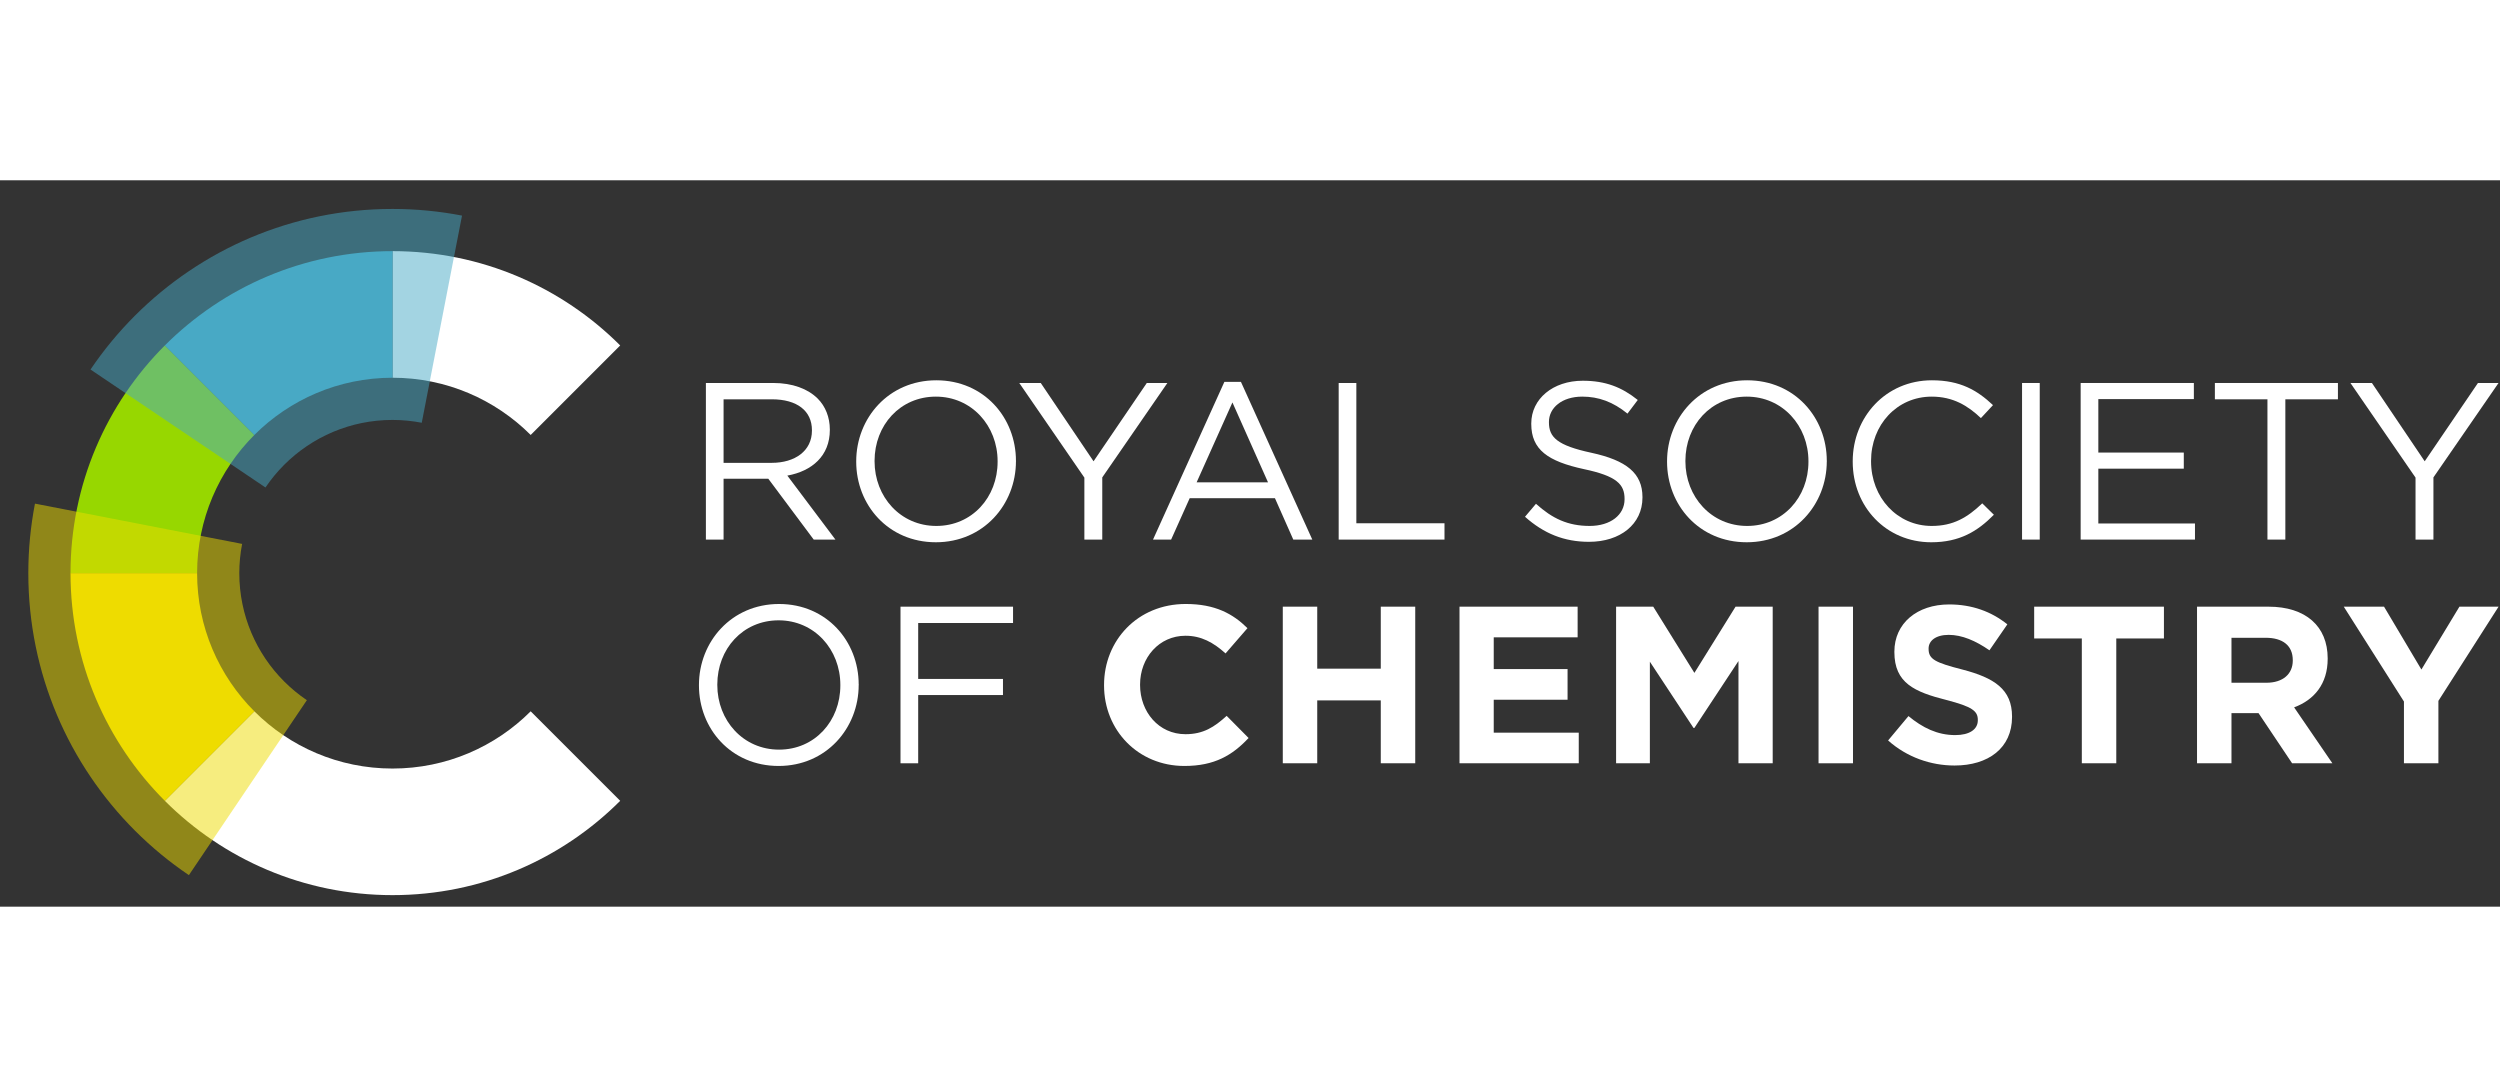 <?xml version="1.0" encoding="UTF-8" standalone="no"?>
<!-- Created with Inkscape (http://www.inkscape.org/) -->
<svg xmlns:inkscape="http://www.inkscape.org/namespaces/inkscape" xmlns:sodipodi="http://sodipodi.sourceforge.net/DTD/sodipodi-0.dtd" xmlns="http://www.w3.org/2000/svg" xmlns:svg="http://www.w3.org/2000/svg" version="1.1" id="svg2" width="521.575" height="226.772" viewBox="52 52 413 120" sodipodi:docname="RSC_logo_REV_RGB.ai">
  <rect x="52" y="52" width="413" height="120" fill="#333333" stroke="none"/>
  <defs id="defs6">
    <clipPath clipPathUnits="userSpaceOnUse" id="clipPath16">
      <path d="M 0,170.079 H 391.181 V 0 H 0 Z" id="path14"/>
    </clipPath>
    <clipPath clipPathUnits="userSpaceOnUse" id="clipPath132">
      <path d="M 50.228,127.559 H 96.267 V 93.041 H 50.228 Z" id="path130"/>
    </clipPath>
    <clipPath clipPathUnits="userSpaceOnUse" id="clipPath148">
      <path d="M 42.52,91.037 H 77.038 V 44.999 H 42.52 Z" id="path146"/>
    </clipPath>
  </defs>
  <sodipodi:namedview id="namedview4" pagecolor="#ffffff" bordercolor="#000000" borderopacity="0.25" inkscape:showpageshadow="2" inkscape:pageopacity="0.0" inkscape:pagecheckerboard="0" inkscape:deskcolor="#d1d1d1"/>
  <g id="g8" inkscape:groupmode="layer" inkscape:label="RSC_logo_REV_RGB" transform="matrix(1.333,0,0,-1.333,0,226.772)">
    <g id="g10">
      <g id="g12" clip-path="url(#clipPath16)">
        <g id="g18" transform="translate(134.643,96.093)">
          <path d="m 0,0 c 2.912,0 4.991,1.497 4.991,3.993 v 0.055 c 0,2.385 -1.83,3.827 -4.963,3.827 H -5.96 L -5.96,0 Z m -8.151,9.898 h 8.345 c 2.385,0 4.298,-0.721 5.517,-1.94 C 6.655,7.015 7.209,5.656 7.209,4.131 V 4.076 c 0,-3.217 -2.218,-5.102 -5.268,-5.656 l 5.961,-7.93 h -2.69 l -5.628,7.541 H -0.471 -5.96 V -9.51 h -2.191 z" style="fill:#ffffff;fill-opacity:1;fill-rule:nonzero;stroke:none" id="path20"/>
        </g>
        <g id="g22" transform="translate(162.644,96.232)">
          <path d="m 0,0 v 0.056 c 0,4.408 -3.216,8.012 -7.652,8.012 -4.436,0 -7.597,-3.548 -7.597,-7.957 V 0.056 c 0,-4.409 3.216,-8.014 7.652,-8.014 C -3.161,-7.958 0,-4.409 0,0 m -17.522,0 v 0.056 c 0,5.351 4.02,10.036 9.925,10.036 5.906,0 9.87,-4.63 9.87,-9.981 0.028,-0.028 0.028,-0.028 0,-0.055 0,-5.351 -4.02,-10.037 -9.925,-10.037 -5.906,0 -9.87,4.63 -9.87,9.981" style="fill:#ffffff;fill-opacity:1;fill-rule:nonzero;stroke:none" id="path24"/>
        </g>
        <g id="g26" transform="translate(173.397,94.263)">
          <path d="m 0,0 -8.068,11.728 h 2.662 l 6.543,-9.704 6.599,9.704 h 2.551 L 2.218,0.027 V -7.68 H 0 Z" style="fill:#ffffff;fill-opacity:1;fill-rule:nonzero;stroke:none" id="path28"/>
        </g>
        <g id="g30" transform="translate(196.155,93.681)">
          <path d="M 0,0 -4.409,9.898 -8.845,0 Z m -5.407,12.449 h 2.052 L 5.489,-7.098 H 3.133 l -2.274,5.13 H -9.705 l -2.301,-5.13 h -2.245 z" style="fill:#ffffff;fill-opacity:1;fill-rule:nonzero;stroke:none" id="path32"/>
        </g>
        <g id="g34" transform="translate(204.913,105.991)">
          <path d="m 0,0 h 2.19 v -17.384 h 10.924 v -2.024 H 0 Z" style="fill:#ffffff;fill-opacity:1;fill-rule:nonzero;stroke:none" id="path36"/>
        </g>
        <g id="g38" transform="translate(228.005,89.411)">
          <path d="m 0,0 1.359,1.608 c 2.024,-1.83 3.964,-2.745 6.654,-2.745 2.606,0 4.325,1.387 4.325,3.299 v 0.056 c 0,1.802 -0.97,2.828 -5.046,3.687 -4.464,0.971 -6.516,2.412 -6.516,5.601 v 0.056 c 0,3.049 2.69,5.295 6.377,5.295 2.828,0 4.853,-0.804 6.821,-2.384 l -1.275,-1.691 c -1.803,1.469 -3.605,2.107 -5.601,2.107 -2.523,0 -4.132,-1.387 -4.132,-3.133 V 11.7 c 0,-1.83 0.999,-2.856 5.269,-3.771 4.325,-0.942 6.322,-2.523 6.322,-5.49 V 2.384 c 0,-3.327 -2.773,-5.489 -6.627,-5.489 C 4.852,-3.105 2.329,-2.08 0,0" style="fill:#ffffff;fill-opacity:1;fill-rule:nonzero;stroke:none" id="path40"/>
        </g>
        <g id="g42" transform="translate(263.132,96.232)">
          <path d="m 0,0 v 0.056 c 0,4.408 -3.216,8.012 -7.652,8.012 -4.436,0 -7.597,-3.548 -7.597,-7.957 V 0.056 c 0,-4.409 3.216,-8.014 7.652,-8.014 C -3.161,-7.958 0,-4.409 0,0 m -17.522,0 v 0.056 c 0,5.351 4.02,10.036 9.925,10.036 5.906,0 9.87,-4.63 9.87,-9.981 0.028,-0.028 0.028,-0.028 0,-0.055 0,-5.351 -4.02,-10.037 -9.925,-10.037 -5.906,0 -9.87,4.63 -9.87,9.981" style="fill:#ffffff;fill-opacity:1;fill-rule:nonzero;stroke:none" id="path44"/>
        </g>
        <g id="g46" transform="translate(268.619,96.232)">
          <path d="m 0,0 v 0.056 c 0,5.489 4.103,10.036 9.815,10.036 3.521,0 5.628,-1.247 7.569,-3.077 L 15.887,5.407 C 14.25,6.959 12.421,8.068 9.787,8.068 5.489,8.068 2.273,4.575 2.273,0.111 V 0.056 c 0,-4.492 3.244,-8.014 7.514,-8.014 2.661,0 4.409,1.026 6.266,2.801 l 1.442,-1.414 C 15.471,-8.623 13.252,-9.981 9.731,-9.981 4.131,-9.981 0,-5.573 0,0" style="fill:#ffffff;fill-opacity:1;fill-rule:nonzero;stroke:none" id="path48"/>
        </g>
        <path d="m 289.605,105.991 h 2.191 V 86.583 h -2.191 z" style="fill:#ffffff;fill-opacity:1;fill-rule:nonzero;stroke:none" id="path50"/>
        <g id="g52" transform="translate(296.867,105.991)">
          <path d="M 0,0 H 14.03 V -1.997 H 2.191 v -6.626 h 10.591 v -1.996 H 2.191 v -6.793 h 11.977 v -1.996 H 0 Z" style="fill:#ffffff;fill-opacity:1;fill-rule:nonzero;stroke:none" id="path54"/>
        </g>
        <g id="g56" transform="translate(320.017,103.967)">
          <path d="M 0,0 H -6.515 V 2.024 H 8.734 V 0 H 2.218 V -17.384 H 0 Z" style="fill:#ffffff;fill-opacity:1;fill-rule:nonzero;stroke:none" id="path58"/>
        </g>
        <g id="g60" transform="translate(338.369,94.263)">
          <path d="m 0,0 -8.068,11.728 h 2.662 l 6.543,-9.704 6.599,9.704 h 2.551 L 2.218,0.027 V -7.68 H 0 Z" style="fill:#ffffff;fill-opacity:1;fill-rule:nonzero;stroke:none" id="path62"/>
        </g>
        <g id="g64" transform="translate(143.155,68.509)">
          <path d="m 0,0 v 0.055 c 0,4.409 -3.216,8.013 -7.652,8.013 -4.437,0 -7.597,-3.548 -7.597,-7.957 V 0.055 c 0,-4.409 3.216,-8.013 7.652,-8.013 C -3.161,-7.958 0,-4.408 0,0 m -17.523,0 v 0.055 c 0,5.352 4.021,10.037 9.926,10.037 5.906,0 9.87,-4.63 9.87,-9.981 0.028,-0.028 0.028,-0.028 0,-0.056 0,-5.351 -4.02,-10.036 -9.925,-10.036 -5.906,0 -9.871,4.629 -9.871,9.981" style="fill:#ffffff;fill-opacity:1;fill-rule:nonzero;stroke:none" id="path66"/>
        </g>
        <g id="g68" transform="translate(150.61,78.269)">
          <path d="M 0,0 H 13.947 V -2.024 H 2.191 v -6.932 h 10.508 v -1.996 H 2.191 v -8.457 H 0 Z" style="fill:#ffffff;fill-opacity:1;fill-rule:nonzero;stroke:none" id="path70"/>
        </g>
        <g id="g72" transform="translate(185.79,58.528)">
          <path d="m 0,0 c -5.712,0 -9.954,4.409 -9.954,9.981 v 0.056 c 0,5.518 4.16,10.037 10.12,10.037 3.66,0 5.851,-1.22 7.653,-2.995 L 5.102,13.946 c -1.498,1.359 -3.022,2.191 -4.963,2.191 -3.272,0 -5.629,-2.718 -5.629,-6.045 v -0.055 c 0,-3.328 2.302,-6.1 5.629,-6.1 2.218,0 3.576,0.888 5.101,2.273 L 7.958,3.466 C 5.961,1.331 3.743,0 0,0" style="fill:#ffffff;fill-opacity:1;fill-rule:nonzero;stroke:none" id="path74"/>
        </g>
        <g id="g76" transform="translate(210.131,58.86)">
          <path d="M 0,0 V 7.792 H -7.875 V 0 h -4.269 v 19.409 h 4.269 v -7.68 H 0 v 7.68 H 4.27 V 0 Z" style="fill:#ffffff;fill-opacity:1;fill-rule:nonzero;stroke:none" id="path78"/>
        </g>
        <g id="g80" transform="translate(219.888,58.86)">
          <path d="M 0,0 V 19.409 H 14.639 V 15.61 H 4.242 v -3.937 h 9.15 V 7.875 H 4.242 V 3.798 h 10.536 l 0,-3.798 z" style="fill:#ffffff;fill-opacity:1;fill-rule:nonzero;stroke:none" id="path82"/>
        </g>
        <g id="g84" transform="translate(254.46,58.86)">
          <path d="m 0,0 v 12.671 l -5.462,-8.29 h -0.111 l -5.407,8.207 V 0 h -4.186 v 19.409 h 4.603 l 5.101,-8.207 5.101,8.207 H 4.242 L 4.242,0 Z" style="fill:#ffffff;fill-opacity:1;fill-rule:nonzero;stroke:none" id="path86"/>
        </g>
        <path d="m 264.383,78.269 h 4.27 V 58.86 h -4.27 z" style="fill:#ffffff;fill-opacity:1;fill-rule:nonzero;stroke:none" id="path88"/>
        <g id="g90" transform="translate(281.239,58.583)">
          <path d="m 0,0 c -2.939,0 -5.906,1.025 -8.235,3.105 l 2.523,3.022 c 1.747,-1.441 3.577,-2.356 5.795,-2.356 1.747,0 2.8,0.693 2.8,1.83 v 0.055 c 0,1.081 -0.665,1.636 -3.909,2.468 -3.91,0.998 -6.432,2.079 -6.432,5.933 v 0.055 c 0,3.522 2.828,5.851 6.792,5.851 2.829,0 5.241,-0.888 7.209,-2.468 L 4.325,14.279 c -1.719,1.192 -3.41,1.913 -5.046,1.913 -1.636,0 -2.496,-0.749 -2.496,-1.691 v -0.056 c 0,-1.275 0.832,-1.691 4.187,-2.55 C 4.907,10.869 7.125,9.454 7.125,6.072 V 6.017 C 7.125,2.163 4.187,0 0,0" style="fill:#ffffff;fill-opacity:1;fill-rule:nonzero;stroke:none" id="path92"/>
        </g>
        <g id="g94" transform="translate(301.282,74.332)">
          <path d="M 0,0 V -15.472 H -4.27 V 0 h -5.905 V 3.937 H 5.906 L 5.906,0 Z" style="fill:#ffffff;fill-opacity:1;fill-rule:nonzero;stroke:none" id="path96"/>
        </g>
        <g id="g98" transform="translate(323.156,71.642)">
          <path d="m 0,0 c 0,1.83 -1.275,2.772 -3.355,2.772 h -4.242 v -5.573 h 4.325 c 2.08,0 3.272,1.11 3.272,2.745 z m -0.083,-12.782 -4.159,6.211 h -3.355 v -6.211 h -4.27 V 6.626 h 8.872 c 4.575,0 7.32,-2.412 7.32,-6.404 V 0.166 c 0,-3.133 -1.691,-5.102 -4.159,-6.017 l 4.742,-6.931 z" style="fill:#ffffff;fill-opacity:1;fill-rule:nonzero;stroke:none" id="path100"/>
        </g>
        <g id="g102" transform="translate(341.203,66.596)">
          <path d="m 0,0 v -7.736 h -4.27 v 7.653 l -7.458,11.756 h 4.991 l 4.63,-7.791 4.713,7.791 h 4.852 z" style="fill:#ffffff;fill-opacity:1;fill-rule:nonzero;stroke:none" id="path104"/>
        </g>
        <g id="g106" transform="translate(115.871,110.642)">
          <path d="m 0,0 c -1.806,1.806 -3.783,3.438 -5.906,4.873 -2.123,1.434 -4.391,2.669 -6.779,3.679 -2.387,1.01 -4.892,1.794 -7.49,2.325 -2.598,0.532 -5.287,0.811 -8.042,0.811 V -4 c 1.672,0 3.304,-0.169 4.88,-0.492 1.577,-0.322 3.097,-0.799 4.546,-1.411 1.449,-0.613 2.825,-1.363 4.114,-2.233 1.288,-0.87 2.488,-1.861 3.584,-2.957 z" style="fill:#ffffff;fill-opacity:1;fill-rule:nonzero;stroke:none" id="path108"/>
        </g>
        <g id="g110" transform="translate(104.778,65.301)">
          <path d="m 0,0 c -1.096,-1.096 -2.296,-2.087 -3.584,-2.957 -1.289,-0.871 -2.665,-1.62 -4.114,-2.233 -1.448,-0.613 -2.969,-1.088 -4.546,-1.411 -1.576,-0.323 -3.208,-0.492 -4.88,-0.492 -1.672,0 -3.304,0.169 -4.88,0.492 -1.577,0.323 -3.098,0.798 -4.546,1.411 -1.449,0.613 -2.825,1.362 -4.114,2.233 -1.288,0.87 -2.488,1.861 -3.584,2.957 l -11.093,-11.093 c 1.805,-1.805 3.783,-3.439 5.906,-4.873 2.122,-1.434 4.391,-2.67 6.778,-3.679 2.387,-1.01 4.893,-1.794 7.491,-2.326 2.598,-0.531 5.287,-0.81 8.042,-0.81 2.755,0 5.444,0.279 8.042,0.81 2.598,0.532 5.103,1.316 7.491,2.326 2.387,1.009 4.655,2.245 6.778,3.679 2.123,1.434 4.101,3.068 5.906,4.873 z" style="fill:#ffffff;fill-opacity:1;fill-rule:nonzero;stroke:none" id="path112"/>
        </g>
        <g id="g114" transform="translate(70.53,65.301)">
          <path d="m 0,0 c -1.096,1.096 -2.087,2.295 -2.957,3.584 -0.871,1.288 -1.62,2.665 -2.233,4.114 -0.613,1.448 -1.088,2.969 -1.411,4.545 -0.322,1.577 -0.492,3.209 -0.492,4.881 h -15.688 c 0,-2.755 0.279,-5.445 0.811,-8.042 0.532,-2.598 1.315,-5.104 2.325,-7.491 1.01,-2.387 2.245,-4.655 3.679,-6.778 1.434,-2.124 3.068,-4.101 4.873,-5.906 z" style="fill:#eedc00;fill-opacity:1;fill-rule:nonzero;stroke:none" id="path116"/>
        </g>
        <g id="g118" transform="translate(63.437,82.425)">
          <path d="m 0,0 c 0,1.672 0.169,3.304 0.492,4.88 0.322,1.577 0.798,3.098 1.411,4.546 0.613,1.449 1.362,2.825 2.233,4.114 0.87,1.288 1.861,2.488 2.957,3.584 L -4,28.217 c -1.806,-1.805 -3.439,-3.783 -4.873,-5.906 -1.434,-2.123 -2.669,-4.391 -3.679,-6.778 -1.01,-2.387 -1.794,-4.893 -2.325,-7.491 C -15.409,5.444 -15.688,2.755 -15.688,0 Z" style="fill:#97d700;fill-opacity:1;fill-rule:nonzero;stroke:none" id="path120"/>
        </g>
        <g id="g122" transform="translate(70.53,99.549)">
          <path d="m 0,0 c 1.096,1.096 2.296,2.086 3.584,2.957 1.289,0.87 2.665,1.62 4.114,2.233 1.448,0.612 2.969,1.088 4.546,1.411 1.576,0.322 3.208,0.492 4.88,0.492 v 15.688 c -2.755,0 -5.444,-0.28 -8.042,-0.811 C 6.484,21.438 3.979,20.654 1.591,19.645 -0.796,18.635 -3.064,17.4 -5.187,15.966 -7.31,14.531 -9.288,12.898 -11.093,11.093 Z" style="fill:#48a9c5;fill-opacity:1;fill-rule:nonzero;stroke:none" id="path124"/>
        </g>
        <g id="g126">
          <g id="g128"/>
          <g id="g140">
            <g clip-path="url(#clipPath132)" opacity="0.5" id="g138">
              <g transform="translate(96.267,126.734)" id="g136">
                <path d="m 0,0 c -2.789,0.539 -5.667,0.825 -8.613,0.825 -3.116,0 -6.158,-0.316 -9.096,-0.917 -2.938,-0.602 -5.772,-1.489 -8.473,-2.63 -2.699,-1.142 -5.265,-2.539 -7.666,-4.162 -2.402,-1.622 -4.638,-3.469 -6.68,-5.511 -2.042,-2.042 -3.889,-4.278 -5.512,-6.68 l 21.682,-14.618 c 0.682,1.009 1.46,1.95 2.318,2.81 0.859,0.859 1.8,1.635 2.811,2.318 1.01,0.683 2.089,1.271 3.225,1.751 1.136,0.48 2.328,0.853 3.564,1.106 1.236,0.253 2.516,0.386 3.827,0.386 1.239,0 2.449,-0.123 3.623,-0.349 z" style="fill:#48a9c5;fill-opacity:1;fill-rule:nonzero;stroke:none" id="path134"/>
              </g>
            </g>
          </g>
        </g>
        <g id="g142">
          <g id="g144"/>
          <g id="g156">
            <g clip-path="url(#clipPath148)" opacity="0.5" id="g154">
              <g transform="translate(74.228,68.999)" id="g152">
                <path d="m 0,0 c -0.859,0.859 -1.636,1.8 -2.319,2.81 -0.682,1.01 -1.27,2.089 -1.75,3.225 -0.481,1.136 -0.854,2.328 -1.107,3.565 -0.253,1.235 -0.386,2.515 -0.386,3.826 0,1.24 0.123,2.449 0.35,3.623 l -25.672,4.99 c -0.538,-2.789 -0.824,-5.667 -0.824,-8.613 0,-3.116 0.316,-6.158 0.917,-9.096 0.601,-2.938 1.488,-5.772 2.63,-8.472 1.142,-2.7 2.539,-5.266 4.161,-7.667 1.623,-2.401 3.47,-4.638 5.512,-6.68 2.041,-2.042 4.278,-3.889 6.679,-5.511 L 2.81,-2.319 C 1.8,-1.636 0.859,-0.859 0,0" style="fill:#eedc00;fill-opacity:1;fill-rule:nonzero;stroke:none" id="path150"/>
              </g>
            </g>
          </g>
        </g>
      </g>
    </g>
  </g>
</svg>
